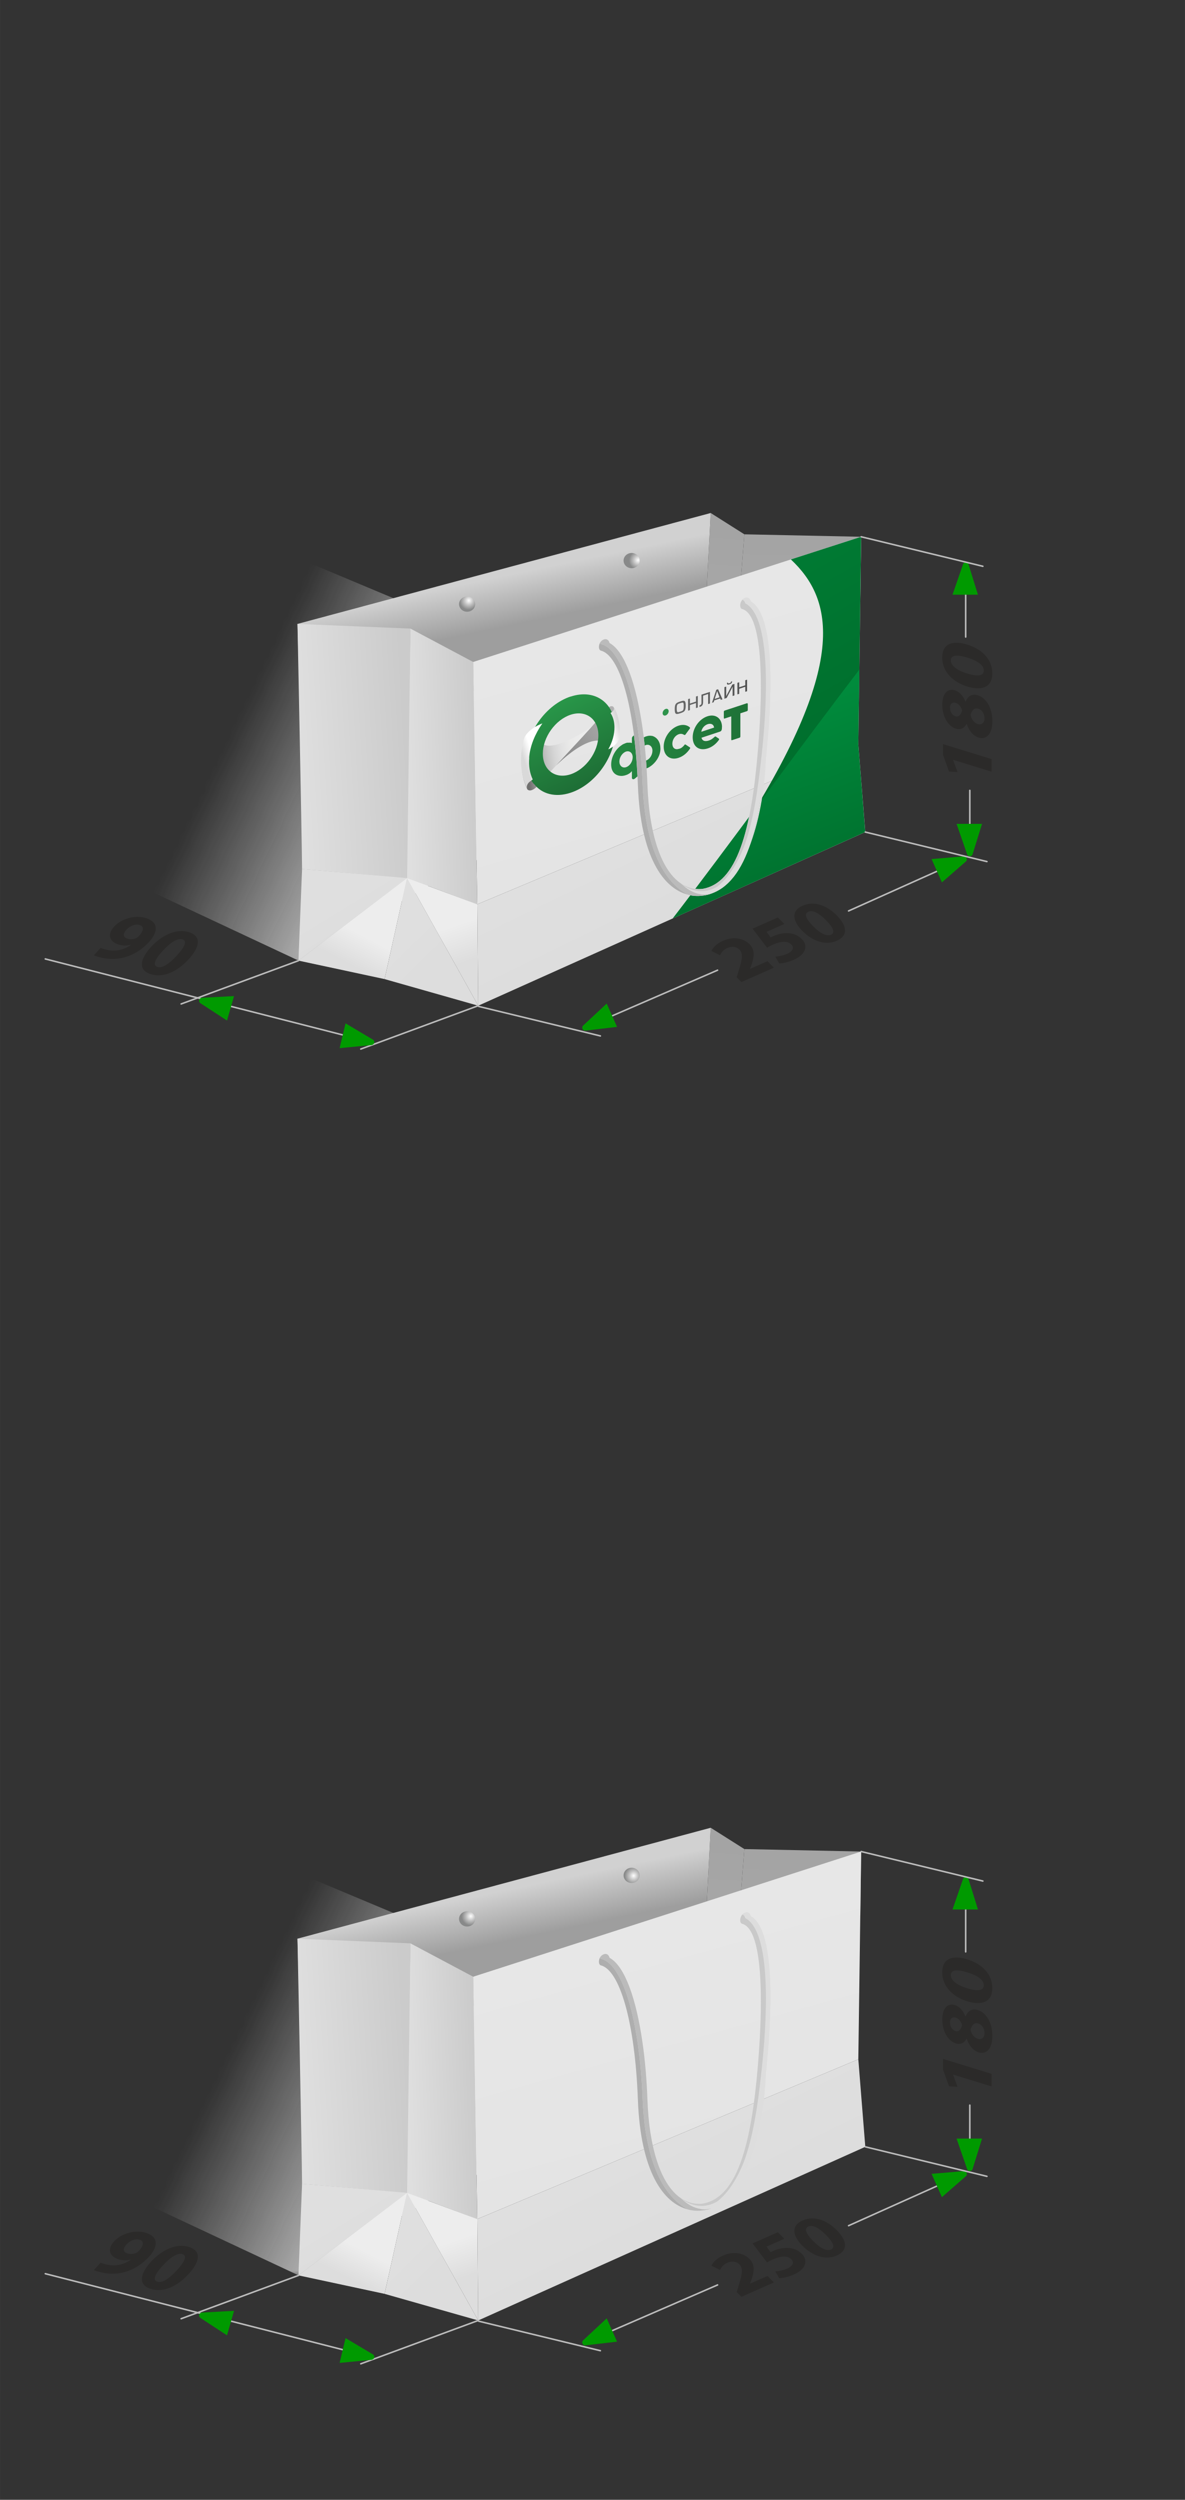 <?xml version="1.0" encoding="UTF-8"?>
<!DOCTYPE svg PUBLIC "-//W3C//DTD SVG 1.1//EN" "http://www.w3.org/Graphics/SVG/1.1/DTD/svg11.dtd">
<!-- Creator: CorelDRAW 2019 (64-Bit) -->
<svg xmlns="http://www.w3.org/2000/svg" xml:space="preserve" width="63.391mm" height="133.719mm" version="1.1" style="shape-rendering:geometricPrecision; text-rendering:geometricPrecision; image-rendering:optimizeQuality; fill-rule:evenodd; clip-rule:evenodd"
viewBox="0 0 183.44 386.96"
 xmlns:xlink="http://www.w3.org/1999/xlink">
 <rect x="0" y="0" width="183.44" height="386.96" fill="#333333" stroke="none"/>
 <defs>
  <style type="text/css">
   <![CDATA[
    .str0 {stroke:#BCBCBC;stroke-width:0.24;stroke-linecap:round;stroke-miterlimit:22.926}
    .fil0 {fill:none}
    .fil1 {fill:#ECECEC}
    .fil43 {fill:#009A00}
    .fil17 {fill:#2E934B}
    .fil42 {fill:#2B2A29;fill-rule:nonzero}
    .fil24 {fill:#AEAEAE;fill-rule:nonzero}
    .fil25 {fill:#BBBBBB;fill-rule:nonzero}
    .fil26 {fill:#C9C9C9;fill-rule:nonzero}
    .fil23 {fill:#DDDDDD;fill-rule:nonzero}
    .fil6 {fill:url(#id4)}
    .fil32 {fill:url(#id5)}
    .fil33 {fill:url(#id6)}
    .fil8 {fill:url(#id7)}
    .fil7 {fill:url(#id8)}
    .fil31 {fill:url(#id9)}
    .fil4 {fill:url(#id10)}
    .fil9 {fill:url(#id11)}
    .fil34 {fill:url(#id12)}
    .fil35 {fill:url(#id13)}
    .fil10 {fill:url(#id14)}
    .fil5 {fill:url(#id15)}
    .fil37 {fill:url(#id16)}
    .fil29 {fill:url(#id17)}
    .fil30 {fill:url(#id18)}
    .fil3 {fill:url(#id19)}
    .fil2 {fill:url(#id20)}
    .fil39 {fill:url(#id21)}
    .fil12 {fill:url(#id22)}
    .fil36 {fill:url(#id23)}
    .fil38 {fill:url(#id24)}
    .fil11 {fill:url(#id25)}
    .fil21 {fill:url(#id26)}
    .fil22 {fill:url(#id27)}
    .fil19 {fill:url(#id28)}
    .fil18 {fill:url(#id29)}
    .fil20 {fill:url(#id30)}
    .fil16 {fill:url(#id31)}
    .fil15 {fill:url(#id32)}
    .fil28 {fill:url(#id33)}
    .fil40 {fill:url(#id34)}
    .fil41 {fill:url(#id35)}
    .fil27 {fill:url(#id36)}
    .fil14 {fill:url(#id37);fill-rule:nonzero}
    .fil13 {fill:url(#id38);fill-rule:nonzero}
   ]]>
  </style>
    <mask id="id0">
  <linearGradient id="id1" gradientUnits="userSpaceOnUse" x1="68.66" y1="132.79" x2="34.37" y2="116.37">
   <stop offset="0" style="stop-opacity:1; stop-color:white"/>
   <stop offset="1" style="stop-opacity:0; stop-color:white"/>
  </linearGradient>
     <rect style="fill:url(#id1)" x="20.92" y="75.67" width="90.05" height="73.31"/>
    </mask>
    <mask id="id2">
  <linearGradient id="id3" gradientUnits="userSpaceOnUse" x1="68.66" y1="336.31" x2="34.37" y2="319.89">
   <stop offset="0" style="stop-opacity:1; stop-color:white"/>
   <stop offset="1" style="stop-opacity:0; stop-color:white"/>
  </linearGradient>
     <rect style="fill:url(#id3)" x="20.92" y="279.19" width="90.05" height="73.31"/>
    </mask>
  <linearGradient id="id4" gradientUnits="userSpaceOnUse" x1="46.42" y1="116.86" x2="62.93" y2="115.87">
   <stop offset="0" style="stop-opacity:1; stop-color:#DFDFDF"/>
   <stop offset="1" style="stop-opacity:1; stop-color:#CBCBCB"/>
  </linearGradient>
  <linearGradient id="id5" gradientUnits="userSpaceOnUse" xlink:href="#id4" x1="63.07" y1="322.48" x2="73.52" y2="322.11">
  </linearGradient>
  <linearGradient id="id6" gradientUnits="userSpaceOnUse" xlink:href="#id4" x1="46.42" y1="320.38" x2="62.93" y2="319.39">
  </linearGradient>
  <linearGradient id="id7" gradientUnits="userSpaceOnUse" x1="50.57" y1="147.41" x2="52.85" y2="143.05">
   <stop offset="0" style="stop-opacity:1; stop-color:#DDDDDD"/>
   <stop offset="1" style="stop-opacity:1; stop-color:#EDEDED"/>
  </linearGradient>
  <linearGradient id="id8" gradientUnits="userSpaceOnUse" x1="52.92" y1="144.93" x2="50.5" y2="140.98">
   <stop offset="0" style="stop-opacity:1; stop-color:#DDDDDD"/>
   <stop offset="1" style="stop-opacity:1; stop-color:#DFDFDF"/>
  </linearGradient>
  <linearGradient id="id9" gradientUnits="userSpaceOnUse" x1="84.6" y1="291.28" x2="86.18" y2="298.85">
   <stop offset="0" style="stop-opacity:1; stop-color:#D1D1D1"/>
   <stop offset="1" style="stop-opacity:1; stop-color:#9E9E9E"/>
  </linearGradient>
  <linearGradient id="id10" gradientUnits="userSpaceOnUse" xlink:href="#id9" x1="84.6" y1="87.76" x2="86.18" y2="95.33">
  </linearGradient>
  <linearGradient id="id11" gradientUnits="userSpaceOnUse" xlink:href="#id8" x1="66.18" y1="149.59" x2="62.4" y2="145.76">
  </linearGradient>
  <linearGradient id="id12" gradientUnits="userSpaceOnUse" xlink:href="#id8" x1="52.91" y1="348.45" x2="50.5" y2="344.5">
  </linearGradient>
  <linearGradient id="id13" gradientUnits="userSpaceOnUse" xlink:href="#id7" x1="50.57" y1="350.93" x2="52.85" y2="346.57">
  </linearGradient>
  <linearGradient id="id14" gradientUnits="userSpaceOnUse" xlink:href="#id7" x1="67.58" y1="150.47" x2="65.67" y2="144.89">
  </linearGradient>
  <linearGradient id="id15" gradientUnits="userSpaceOnUse" xlink:href="#id4" x1="63.07" y1="118.95" x2="73.52" y2="118.59">
  </linearGradient>
  <linearGradient id="id16" gradientUnits="userSpaceOnUse" xlink:href="#id7" x1="67.58" y1="353.99" x2="65.67" y2="348.41">
  </linearGradient>
  <linearGradient id="id17" gradientUnits="userSpaceOnUse" x1="112.28" y1="284.92" x2="110.14" y2="313.1">
   <stop offset="0" style="stop-opacity:1; stop-color:#A4A4A4"/>
   <stop offset="1" style="stop-opacity:1; stop-color:#ABABAB"/>
  </linearGradient>
  <linearGradient id="id18" gradientUnits="userSpaceOnUse" xlink:href="#id17" x1="120.83" y1="287.79" x2="120.38" y2="310.72">
  </linearGradient>
  <linearGradient id="id19" gradientUnits="userSpaceOnUse" xlink:href="#id17" x1="120.83" y1="84.27" x2="120.38" y2="107.2">
  </linearGradient>
  <linearGradient id="id20" gradientUnits="userSpaceOnUse" xlink:href="#id17" x1="112.28" y1="81.4" x2="110.14" y2="109.58">
  </linearGradient>
  <linearGradient id="id21" gradientUnits="userSpaceOnUse" x1="90.68" y1="287.76" x2="107.44" y2="347.99">
   <stop offset="0" style="stop-opacity:1; stop-color:#E8E8E8"/>
   <stop offset="1" style="stop-opacity:1; stop-color:#E3E3E3"/>
  </linearGradient>
  <linearGradient id="id22" gradientUnits="userSpaceOnUse" xlink:href="#id21" x1="90.68" y1="84.24" x2="107.44" y2="144.46">
  </linearGradient>
  <linearGradient id="id23" gradientUnits="userSpaceOnUse" xlink:href="#id8" x1="66.18" y1="353.11" x2="62.4" y2="349.28">
  </linearGradient>
  <linearGradient id="id24" gradientUnits="userSpaceOnUse" xlink:href="#id8" x1="96.62" y1="349.07" x2="90.53" y2="336.57">
  </linearGradient>
  <linearGradient id="id25" gradientUnits="userSpaceOnUse" xlink:href="#id8" x1="96.62" y1="145.55" x2="90.53" y2="133.05">
  </linearGradient>
  <linearGradient id="id26" gradientUnits="userSpaceOnUse" x1="95.81" y1="112.18" x2="94.34" y2="112.66">
   <stop offset="0" style="stop-opacity:1; stop-color:#D9D9D9"/>
   <stop offset="1" style="stop-opacity:1; stop-color:white"/>
  </linearGradient>
  <linearGradient id="id27" gradientUnits="userSpaceOnUse" xlink:href="#id26" x1="81.07" y1="117.54" x2="82.54" y2="117.06">
  </linearGradient>
  <linearGradient id="id28" gradientUnits="userSpaceOnUse" x1="108.5" y1="101.73" x2="86.6" y2="118.24">
   <stop offset="0" style="stop-opacity:1; stop-color:#ECECEC"/>
   <stop offset="1" style="stop-opacity:1; stop-color:#868686"/>
  </linearGradient>
  <linearGradient id="id29" gradientUnits="userSpaceOnUse" x1="91.1" y1="115.75" x2="80.61" y2="117.44">
   <stop offset="0" style="stop-opacity:1; stop-color:#ECECEC"/>
   <stop offset="0.071" style="stop-opacity:1; stop-color:#ECECEC"/>
   <stop offset="0.239" style="stop-opacity:1; stop-color:#EAEAE9"/>
   <stop offset="0.38" style="stop-opacity:1; stop-color:#E2E2E2"/>
   <stop offset="0.51" style="stop-opacity:1; stop-color:#D5D5D5"/>
   <stop offset="0.631" style="stop-opacity:1; stop-color:#C2C2C1"/>
   <stop offset="0.749" style="stop-opacity:1; stop-color:#A8A8A8"/>
   <stop offset="0.871" style="stop-opacity:1; stop-color:#898888"/>
   <stop offset="0.941" style="stop-opacity:1; stop-color:#6F6F6E"/>
   <stop offset="1" style="stop-opacity:1; stop-color:#6F6F6E"/>
  </linearGradient>
  <linearGradient id="id30" gradientUnits="userSpaceOnUse" x1="85.43" y1="109.56" x2="91.78" y2="122.07">
   <stop offset="0" style="stop-opacity:1; stop-color:#289548"/>
   <stop offset="1" style="stop-opacity:1; stop-color:#1D6B34"/>
  </linearGradient>
  <linearGradient id="id31" gradientUnits="userSpaceOnUse" x1="116.23" y1="105.44" x2="104.71" y2="109.24">
   <stop offset="0" style="stop-opacity:1; stop-color:#4E4E4E"/>
   <stop offset="1" style="stop-opacity:1; stop-color:#676868"/>
  </linearGradient>
  <linearGradient id="id32" gradientUnits="userSpaceOnUse" x1="92.02" y1="115.76" x2="122.11" y2="113.49">
   <stop offset="0" style="stop-opacity:1; stop-color:#268B43"/>
   <stop offset="1" style="stop-opacity:1; stop-color:#1D6B34"/>
  </linearGradient>
  <radialGradient id="id33" gradientUnits="userSpaceOnUse" gradientTransform="matrix(1.34 1.022 -1.05 1.379 58 -133)" cx="98.23" cy="86.52" r="0.83" fx="98.23" fy="86.52">
   <stop offset="0" style="stop-opacity:1; stop-color:#FEFEFE"/>
   <stop offset="0.478" style="stop-opacity:1; stop-color:#C3C3C3"/>
   <stop offset="1" style="stop-opacity:1; stop-color:#888989"/>
  </radialGradient>
  <radialGradient id="id34" gradientUnits="userSpaceOnUse" gradientTransform="matrix(1.34 1.022 -1.05 1.379 287 -187)" xlink:href="#id33" cx="72.76" cy="296.78" r="0.83" fx="72.76" fy="296.78">
  </radialGradient>
  <radialGradient id="id35" gradientUnits="userSpaceOnUse" gradientTransform="matrix(1.34 1.022 -1.05 1.379 271 -210)" xlink:href="#id33" cx="98.23" cy="290.04" r="0.83" fx="98.23" fy="290.04">
  </radialGradient>
  <radialGradient id="id36" gradientUnits="userSpaceOnUse" gradientTransform="matrix(1.34 1.022 -1.05 1.379 73 -110)" xlink:href="#id33" cx="72.76" cy="93.26" r="0.83" fx="72.76" fy="93.26">
  </radialGradient>
  <linearGradient id="id37" gradientUnits="userSpaceOnUse" x1="112.46" y1="105.99" x2="126.31" y2="141.63">
   <stop offset="0" style="stop-opacity:1; stop-color:#009240"/>
   <stop offset="0" style="stop-opacity:1; stop-color:#009240"/>
   <stop offset="1" style="stop-opacity:1; stop-color:#006B2B"/>
  </linearGradient>
  <linearGradient id="id38" gradientUnits="userSpaceOnUse" xlink:href="#id37" x1="86.09" y1="39.66" x2="132.6" y2="122.25">
  </linearGradient>
 </defs>
 <g id="Слой_x0020_1">
  <rect class="fil0" x="0" y="0" width="183.44" height="183.44"/>
  <g id="_2238883203104">
   <polygon class="fil1" style="mask:url(#id0)" points="21.21,136.98 21.21,75.96 110.68,113.47 66.36,137.09 46.22,148.7 "/>
   <polygon class="fil2" points="115.23,82.71 110.02,79.41 109.16,95.69 114.13,96.76 "/>
   <polygon class="fil3" points="133.31,83.09 115.23,82.71 114.13,96.76 133.18,92.99 "/>
   <polygon class="fil4" points="46.05,96.58 110.02,79.41 109.16,95.69 69.45,108.16 46.26,103.61 "/>
   <polygon class="fil5" points="64.07,136.31 62.84,135.88 63.53,97.3 73.25,102.47 73.89,140.01 "/>
   <path class="fil6" d="M46.76 134.52c-0.05,-5.48 -0.71,-37.94 -0.71,-37.94l17.49 0.72 -0.52 38.62 -0 0.02 -16.25 -1.41z"/>
   <polygon class="fil7" points="63.01,135.93 46.76,134.52 46.2,148.7 "/>
   <polygon class="fil8" points="59.53,151.56 63.01,135.93 46.2,148.7 "/>
   <polygon class="fil9" points="63.01,135.92 59.53,151.56 74.03,155.68 "/>
   <polygon class="fil10" points="63.01,135.93 74.03,155.68 73.89,139.98 "/>
   <polygon class="fil11" points="74.03,155.68 73.89,139.98 132.87,115.25 133.95,128.8 "/>
   <polygon class="fil12" points="73.25,102.47 73.89,139.98 132.87,115.25 133.31,83.09 "/>
   <path class="fil13" d="M122.43 86.6c6.52,6.13 9.21,16.17 -8.37,43.16 7.18,-9.23 12.97,-14.03 18.91,-21.97l0.34 -24.7 -10.88 3.51z"/>
   <path class="fil14" d="M133.03 103.65c-9.72,12.71 -20.43,27.52 -28.9,38.53l29.81 -13.38 -1.07 -13.55 0.16 -11.59z"/>
   <g>
    <path class="fil15" d="M105.93 115.33c0.07,-0.1 0.14,-0.12 0.21,-0.07l0.66 0.44c0.05,0.03 0.07,0.1 0,0.2 -0.42,0.64 -1.03,1.17 -1.76,1.41 -1.29,0.43 -2.3,-0.32 -2.3,-1.73 0,-1.41 1.01,-2.83 2.3,-3.25 0.71,-0.23 1.32,-0.11 1.74,0.26 0.05,0.06 0.05,0.14 0,0.2l-0.66 0.9c-0.07,0.1 -0.12,0.09 -0.21,0.07 -0.26,-0.17 -0.52,-0.21 -0.82,-0.11 -0.59,0.19 -1.01,0.84 -1.01,1.47 0,0.65 0.42,0.99 1.01,0.8 0.31,-0.05 0.59,-0.27 0.85,-0.58zm5.83 -2.78c0,0.4 -0.05,0.62 -0.33,0.71l-2.84 0.94c0.12,0.49 0.54,0.63 1.15,0.43 0.28,-0.09 0.54,-0.25 0.87,-0.56 0.07,-0.07 0.14,-0.1 0.21,-0.04l0.47 0.32c0.05,0.06 0.05,0.11 -0.02,0.21 -0.42,0.59 -1.01,1.06 -1.67,1.28 -1.41,0.47 -2.37,-0.3 -2.37,-1.71 0,-1.38 0.96,-2.81 2.28,-3.25 1.29,-0.43 2.26,0.36 2.26,1.67zm-1.22 0.08c-0.07,-0.56 -0.54,-0.68 -0.99,-0.53 -0.45,0.15 -0.89,0.57 -0.99,1.18l1.97 -0.65zm5.08 -3.77l-3.43 1.13c-0.09,0.03 -0.14,0.1 -0.14,0.2l0 0.93c0,0.1 0.05,0.14 0.14,0.1l1.01 -0.33 0 3.58c0,0.1 0.05,0.14 0.14,0.1l1.13 -0.37c0.09,-0.03 0.14,-0.1 0.14,-0.2l0 -3.58 1.01 -0.33c0.09,-0.03 0.14,-0.1 0.14,-0.2l0 -0.93c-0.02,-0.07 -0.07,-0.13 -0.14,-0.1zm-13.38 6.98c0,1.03 -0.52,1.93 -1.29,2.59 -0.02,0.01 -0.05,0.04 -0.07,0.05 -0.02,0.01 -0.02,0.03 -0.05,0.04 -0.24,0.18 -0.45,0.32 -0.71,0.41 -0.02,0.01 -0.07,0.02 -0.09,0.03 -0.05,0.02 -0.07,0.02 -0.12,0.04 -0.09,0.03 -0.21,0.04 -0.28,0.04 -0.12,0.01 -0.23,0 -0.33,0.01 -0.09,-0.02 -0.21,-0.03 -0.28,-0.08l0 0.73c0,0.13 -0.07,0.25 -0.16,0.33l-0.59 0.5c-0.21,0.17 -0.45,0.1 -0.45,-0.13l0 -1.03c-0.09,0.11 -0.19,0.19 -0.28,0.27 -0.09,0.08 -0.19,0.14 -0.33,0.21 -0.07,0.05 -0.12,0.06 -0.19,0.09 -0.07,0.02 -0.14,0.05 -0.21,0.07 -0.14,0.05 -0.28,0.07 -0.42,0.09 -0.02,0.01 -0.05,-0.01 -0.09,0.01 -0.02,0.01 -0.05,-0.01 -0.07,-0 0,0 0,0 0,0 -0.94,0.01 -1.62,-0.6 -1.62,-1.76 0,-1.18 0.68,-2.39 1.62,-3 0,0 0,0 0,0 0.02,-0.01 0.05,-0.04 0.07,-0.05 0.02,-0.01 0.05,-0.04 0.09,-0.06 0.07,-0.05 0.12,-0.06 0.19,-0.09 0.07,-0.02 0.14,-0.07 0.23,-0.1 0.05,-0.02 0.07,-0.02 0.12,-0.04 0.02,-0.01 0.07,-0.02 0.09,-0.03 0.07,-0.02 0.14,-0.02 0.19,-0.01 0.12,-0.01 0.23,-0 0.33,-0.01 0.12,0.01 0.21,0.03 0.28,0.06l0 -0.73c0,-0.13 0.07,-0.25 0.16,-0.33l0.59 -0.5c0.21,-0.17 0.45,-0.1 0.45,0.13l0 1.03c0.09,-0.08 0.19,-0.16 0.28,-0.24 0.09,-0.06 0.19,-0.14 0.33,-0.21 0.09,-0.06 0.19,-0.11 0.28,-0.14 0,0 0,0 0.02,-0.01 0.02,-0.01 0.07,-0.02 0.09,-0.03 0.28,-0.09 0.54,-0.13 0.8,-0.09 0.02,-0.01 0.02,0.02 0.05,0.01 0.02,-0.01 0.05,0.01 0.07,0 0.75,0.2 1.29,0.91 1.29,1.94zm-4.3 1.37c0,-0.65 -0.47,-1.05 -1.03,-0.87 -0.56,0.19 -1.03,0.87 -1.03,1.55 0,0.65 0.47,1.05 1.03,0.87 0.59,-0.19 1.03,-0.87 1.03,-1.55zm3.06 -1.01c0,-0.65 -0.47,-1.05 -1.03,-0.87 -0.56,0.19 -1.03,0.87 -1.03,1.55 0,0.65 0.47,1.05 1.03,0.87 0.59,-0.19 1.03,-0.87 1.03,-1.55z"/>
    <path class="fil16" d="M105.3 110.41c-0.63,0.21 -0.85,0.2 -0.85,-0.63 0,-0.86 0.21,-0.98 0.85,-1.19 0.63,-0.21 0.85,-0.2 0.85,0.63 0,0.86 -0.21,0.98 -0.85,1.19zm0 -1.56c-0.42,0.14 -0.54,0.15 -0.54,0.83 0,0.68 0.12,0.62 0.54,0.48 0.42,-0.14 0.54,-0.15 0.54,-0.83 0.02,-0.69 -0.09,-0.62 -0.54,-0.48zm1.5 0.06l0.94 -0.31 0 -0.78 0.28 -0.09 0 1.79 -0.28 0.09 0 -0.78 -0.94 0.31 0 0.78 -0.28 0.09 0 -1.79 0.28 -0.09 0 0.78zm3.1 -1.8l0 1.79 -0.28 0.09 0 -1.56 -0.78 0.26 0 1.01c0,0.3 -0.09,0.58 -0.42,0.69l-0.14 0.05 0 -0.25 0.05 -0.02c0.19,-0.06 0.26,-0.14 0.26,-0.41l0 -1.23 1.32 -0.43 0 0.03zm2.54 0.6l0.92 -1.74 0.33 -0.11 0 1.79 -0.28 0.09 0 -1.44 -0.92 1.74 -0.35 0.12 0 -1.79 0.28 -0.09 0 1.44 0.02 -0.01zm0.89 -2.26c0,0.28 -0.12,0.39 -0.4,0.48 -0.31,0.1 -0.4,0.06 -0.4,-0.22l0.16 -0.05c0,0.15 0.07,0.15 0.23,0.1 0.16,-0.05 0.24,-0.1 0.24,-0.25l0.16 -0.05zm1.1 0.94l0.94 -0.31 0 -0.78 0.28 -0.09 0 1.79 -0.28 0.09 0 -0.78 -0.94 0.31 0 0.78 -0.28 0.09 0 -1.79 0.28 -0.09 0 0.78zm-3.55 0.39l0.28 -0.09 0.68 1.56 -0.26 0.09 -0.09 -0.22 -0.92 0.3 -0.09 0.28 -0.26 0.09 0.66 -2zm0.14 0.18l-0.38 1.23 0.75 -0.25 -0.38 -0.98z"/>
    <circle class="fil17" transform="matrix(0.081 -0.027 -0 0.087 103.042 110.244)" r="5.79"/>
    <g>
     <path class="fil18" d="M91.76 112.31c-1.32,1.19 -10.11,6.51 -7.88,-0.22 -0.78,0.28 -2.33,1.04 -2.68,2.37 -0.8,3.13 -0.47,5.9 0.38,7.61 0,-0.03 0,-0.03 -0.02,-0.04 0,0.03 0.02,0.04 0.02,0.04 0,0.03 0.02,0.04 0.02,0.07 0,0 0,0 0,0 0.14,0.21 0.4,0.27 0.71,0.17 0.26,-0.09 0.49,-0.24 0.66,-0.42 1.46,-1.64 6.65,-7.16 8.79,-9.57z"/>
     <path class="fil19" d="M94.98 109.46c0,0 0,0 0,0 0,0 0,0 0,0 0,0 0,0 0,0 0,-0.03 -0.02,-0.02 -0.02,-0.04 0,0 0,0 0,0 -0.12,-0.11 -0.31,-0.15 -0.52,-0.06 -0.16,0.08 -0.28,0.17 -0.45,0.32l0 0 0 0c-2.54,3.15 -4.89,5.49 -7.92,8.83 5.74,-5.52 8.06,-3.92 8.16,-2.59 0.49,-0.21 1.36,-0.9 1.48,-1.77 0.31,-2.01 -0.05,-3.64 -0.73,-4.69z"/>
    </g>
    <g>
     <path class="fil20" d="M88.33 107.82c-3.81,1.26 -6.91,5.58 -6.94,9.67 0,0.03 0,0.03 0,0.05 0,1.13 0.23,2.11 0.66,2.93 0.05,0.06 0.07,0.15 0.12,0.21 0.09,0.17 0.21,0.33 0.33,0.5 0.02,0.04 0.07,0.1 0.12,0.14 0.02,0.02 0.02,0.04 0.05,0.04 1.2,1.54 3.29,2.14 5.67,1.35 3.83,-1.26 6.93,-5.61 6.93,-9.72 0,-4.13 -3.1,-6.43 -6.93,-5.16zm0 12.04c-2.37,0.78 -4.3,-0.65 -4.3,-3.19 0,-2.54 1.93,-5.24 4.3,-6.03 2.37,-0.78 4.3,0.65 4.3,3.19 0,2.54 -1.93,5.24 -4.3,6.03z"/>
    </g>
    <g>
     <path class="fil21" d="M94.98 109.46c0,0 0,0 0,0 0.02,0.04 0.05,0.11 0.07,0.15 0.02,0.22 -0.12,0.47 -0.33,0.61l0 0 -0.21 0.15c0.38,0.58 0.59,1.29 0.61,2.14 0.02,1.15 -0.33,2.37 -0.96,3.49 0.49,-0.21 1.58,-0.9 1.69,-1.77 0.31,-1.99 -0.19,-3.71 -0.87,-4.77z"/>
    </g>
    <g>
     <path class="fil22" d="M81.91 117.29c0.14,-1.81 0.89,-3.64 2.05,-5.31 -0.78,0.28 -2.54,1.19 -2.89,2.52 -0.8,3.13 -0.33,5.85 0.52,7.56 0,-0.03 -0.02,-0.04 -0.02,-0.07 0,0 0,-0.03 0,-0.03 0,0 0,0 0,0l0 0c-0.02,-0.04 -0.02,-0.09 -0.02,-0.14 0,-0.33 0.24,-0.68 0.54,-0.88l0 0 0.38 -0.28c-0.45,-0.96 -0.66,-2.07 -0.54,-3.37z"/>
    </g>
   </g>
   <g>
    <path class="fil23" d="M118.57 117.4c-0.21,5.28 -1.15,10.05 -2.57,13.69 1.36,-3.86 2.05,-8.77 2.57,-13.69z"/>
    <path class="fil23" d="M116.23 93.1c-0.25,-0.88 -0.96,-0.61 -1.28,-0.29 -0.45,0.45 -0.49,1.3 -0.1,1.46 2.92,0.68 3.49,9.72 2.48,21.9 -1.03,12.36 -3.23,20.61 -8.68,21.44 -4.96,0.39 -8.08,-5.97 -8.43,-16.14 -0.34,-10.03 -2.38,-20.03 -5.87,-21.93 -0.25,-0.88 -0.96,-0.61 -1.28,-0.29 -0.45,0.45 -0.49,1.3 -0.1,1.46 2.92,0.68 5.32,8.68 5.77,20.83 0.51,13.84 5.86,18.16 10.8,16.97 6.57,-1.74 8.14,-12.15 9.14,-22.28 1.01,-10.13 1.02,-21.22 -2.46,-23.12z"/>
    <path class="fil24" d="M106.53 138.5c-3.89,-0.97 -7.37,-5.94 -7.78,-16.97 -0.45,-12.16 -2.85,-20.16 -5.77,-20.83 -0.3,-0.13 -0.34,-0.69 -0.13,-1.14 0.04,0.06 0.1,0.11 0.16,0.13 3.27,0.71 5.97,9.05 6.47,21.72 0.4,9.99 3.4,15.23 7.05,17.09z"/>
    <path class="fil25" d="M109.01 138.46c-0.15,0 -0.31,-0.01 -0.46,-0.03l-0.01 0c-1.09,-0.13 -2.14,-0.71 -3.11,-1.66 0,0 -0.01,0 -0.02,-0.01 -2.25,-1.51 -3.85,-4.92 -4.65,-9.69 -0.29,-1.71 -0.46,-3.58 -0.54,-5.61 -0.11,-3.03 -0.36,-6.05 -0.77,-8.85 0,0 0,0 0,-0.01 -0.93,-6.47 -2.66,-11.74 -5.09,-13.06 -0.26,-0.88 -0.97,-0.61 -1.29,-0.29 -0.09,0.09 -0.17,0.2 -0.23,0.32 0.04,0.06 0.1,0.11 0.16,0.13 3.27,0.71 5.97,9.05 6.47,21.72 0.4,9.99 3.4,15.23 7.05,17.09 0.78,0.2 1.59,0.24 2.38,0.12 0.21,-0.03 0.42,-0.06 0.63,-0.12 0.24,-0.06 0.46,-0.13 0.68,-0.23 -0.4,0.13 -0.81,0.19 -1.21,0.19z"/>
    <path class="fil23" d="M118.69 116.22c-0.04,0.39 -0.08,0.77 -0.12,1.16 0,0 0,0.01 0,0.02 -0.52,4.93 -1.2,9.83 -2.57,13.69 -1.07,2.79 -2.43,4.93 -3.95,6.16 -0.09,0.08 -0.17,0.14 -0.27,0.2 -0.48,0.33 -1.01,0.61 -1.57,0.82 -0.4,0.13 -0.81,0.19 -1.21,0.19 -0.19,0 -0.39,-0.01 -0.57,-0.05 0.23,-0.02 0.44,-0.07 0.66,-0.14 0.59,-0.2 1.14,-0.48 1.64,-0.81 0.11,-0.06 0.19,-0.13 0.28,-0.2 1.6,-1.22 3.02,-3.35 4.13,-6.12 1.43,-3.84 2.15,-8.71 2.68,-13.61 0,-0.01 0,-0.02 0,-0.02 0.05,-0.38 0.09,-0.76 0.13,-1.15 1.05,-10.05 1.06,-21.07 -2.59,-22.96 -0.1,-0.33 -0.27,-0.5 -0.45,-0.57 0,-0.01 0.01,-0.02 0.02,-0.03 0.31,-0.32 1.03,-0.59 1.28,0.29 3.49,1.9 3.48,13 2.47,23.12z"/>
    <path class="fil26" d="M115.38 93.41c-0.1,-0.33 -0.27,-0.5 -0.45,-0.57 -0.43,0.45 -0.45,1.27 -0.08,1.42 1.95,0.46 2.86,4.68 2.93,11.09 0.04,3.14 -0.12,6.8 -0.45,10.82 -1.03,12.36 -3.23,20.61 -8.67,21.44 -0.35,0.03 -0.71,0.02 -1.04,-0.02 -0.78,-0.09 -1.51,-0.38 -2.19,-0.82 0.32,0.32 2.76,2.15 5.59,0.49 1.6,-1.22 3.02,-3.35 4.13,-6.12 1.43,-3.84 2.15,-8.71 2.68,-13.61 0,-0.01 0,-0.02 0,-0.02 0.05,-0.38 0.09,-0.76 0.13,-1.15 1.05,-10.05 1.06,-21.07 -2.59,-22.96z"/>
   </g>
   <g>
    <ellipse class="fil27" cx="72.31" cy="93.52" rx="1.25" ry="1.18"/>
    <ellipse class="fil28" cx="97.78" cy="86.78" rx="1.25" ry="1.18"/>
   </g>
  </g>
  <rect class="fil0" x="0" y="203.52" width="183.44" height="183.44"/>
  <g id="_2238883216960">
   <polygon class="fil1" style="mask:url(#id2)" points="21.21,340.5 21.21,279.48 110.68,316.99 66.36,340.61 46.22,352.22 "/>
   <polygon class="fil29" points="115.23,286.23 110.02,282.93 109.16,299.21 114.13,300.28 "/>
   <polygon class="fil30" points="133.31,286.61 115.23,286.23 114.13,300.28 133.18,296.51 "/>
   <polygon class="fil31" points="46.05,300.1 110.02,282.93 109.16,299.21 69.45,311.68 46.26,307.13 "/>
   <polygon class="fil32" points="64.07,339.83 62.84,339.4 63.53,300.82 73.25,305.99 73.89,343.53 "/>
   <path class="fil33" d="M46.76 338.04c-0.05,-5.48 -0.71,-37.94 -0.71,-37.94l17.49 0.72 -0.52 38.62 -0 0.02 -16.25 -1.41z"/>
   <polygon class="fil34" points="63.01,339.45 46.76,338.04 46.2,352.22 "/>
   <polygon class="fil35" points="59.53,355.08 63.01,339.45 46.2,352.22 "/>
   <polygon class="fil36" points="63.01,339.44 59.53,355.08 74.03,359.2 "/>
   <polygon class="fil37" points="63.01,339.45 74.03,359.2 73.89,343.5 "/>
   <polygon class="fil38" points="74.03,359.2 73.89,343.5 132.87,318.77 133.95,332.32 "/>
   <polygon class="fil39" points="73.25,305.99 73.89,343.5 132.87,318.77 133.31,286.61 "/>
   <g>
    <path class="fil23" d="M118.57 320.92c-0.21,5.28 -1.15,10.05 -2.57,13.69 1.36,-3.86 2.05,-8.77 2.57,-13.69z"/>
    <path class="fil23" d="M116.23 296.62c-0.25,-0.88 -0.96,-0.61 -1.28,-0.29 -0.45,0.45 -0.49,1.3 -0.1,1.46 2.92,0.68 3.49,9.72 2.48,21.9 -1.03,12.36 -3.23,20.61 -8.68,21.44 -4.96,0.39 -8.08,-5.97 -8.43,-16.14 -0.34,-10.03 -2.38,-20.03 -5.87,-21.93 -0.25,-0.88 -0.96,-0.61 -1.28,-0.29 -0.45,0.45 -0.49,1.3 -0.1,1.46 2.92,0.68 5.32,8.68 5.77,20.83 0.51,13.84 5.86,18.16 10.8,16.97 6.57,-1.74 8.14,-12.15 9.14,-22.28 1.01,-10.13 1.02,-21.22 -2.46,-23.12z"/>
    <path class="fil24" d="M106.53 342.02c-3.89,-0.97 -7.37,-5.94 -7.78,-16.97 -0.45,-12.16 -2.85,-20.16 -5.77,-20.83 -0.3,-0.13 -0.34,-0.69 -0.13,-1.14 0.04,0.06 0.1,0.11 0.16,0.13 3.27,0.71 5.97,9.05 6.47,21.72 0.4,9.99 3.4,15.23 7.05,17.09z"/>
    <path class="fil25" d="M109.01 341.98c-0.15,0 -0.31,-0.01 -0.46,-0.03l-0.01 0c-1.09,-0.13 -2.14,-0.71 -3.11,-1.66 0,0 -0.01,0 -0.02,-0.01 -2.25,-1.51 -3.85,-4.92 -4.65,-9.69 -0.29,-1.71 -0.46,-3.58 -0.54,-5.61 -0.11,-3.03 -0.36,-6.05 -0.77,-8.85 0,0 0,0 0,-0.01 -0.93,-6.47 -2.66,-11.74 -5.09,-13.06 -0.26,-0.88 -0.97,-0.61 -1.29,-0.29 -0.09,0.09 -0.17,0.2 -0.23,0.32 0.04,0.06 0.1,0.11 0.16,0.13 3.27,0.71 5.97,9.05 6.47,21.72 0.4,9.99 3.4,15.23 7.05,17.09 0.78,0.2 1.59,0.24 2.38,0.12 0.21,-0.03 0.42,-0.06 0.63,-0.12 0.24,-0.06 0.46,-0.13 0.68,-0.23 -0.4,0.13 -0.81,0.19 -1.21,0.19z"/>
    <path class="fil23" d="M118.69 319.74c-0.04,0.39 -0.08,0.77 -0.12,1.16 0,0 0,0.01 0,0.02 -0.52,4.93 -1.2,9.83 -2.57,13.69 -1.07,2.79 -2.43,4.93 -3.95,6.16 -0.09,0.08 -0.17,0.14 -0.27,0.2 -0.48,0.33 -1.01,0.61 -1.57,0.82 -0.4,0.13 -0.81,0.19 -1.21,0.19 -0.19,0 -0.39,-0.01 -0.57,-0.05 0.23,-0.02 0.44,-0.07 0.66,-0.14 0.59,-0.2 1.14,-0.48 1.64,-0.81 0.11,-0.06 0.19,-0.13 0.28,-0.2 1.6,-1.22 3.02,-3.35 4.13,-6.12 1.43,-3.84 2.15,-8.71 2.68,-13.61 0,-0.01 0,-0.02 0,-0.02 0.05,-0.38 0.09,-0.76 0.13,-1.15 1.05,-10.05 1.06,-21.07 -2.59,-22.96 -0.1,-0.33 -0.27,-0.5 -0.45,-0.57 0,-0.01 0.01,-0.02 0.02,-0.03 0.31,-0.32 1.03,-0.59 1.28,0.29 3.49,1.9 3.48,13 2.47,23.12z"/>
    <path class="fil26" d="M115.38 296.93c-0.1,-0.33 -0.27,-0.5 -0.45,-0.57 -0.43,0.45 -0.45,1.27 -0.08,1.42 1.95,0.46 2.86,4.68 2.93,11.09 0.04,3.14 -0.12,6.8 -0.45,10.82 -1.03,12.36 -3.23,20.61 -8.67,21.44 -0.35,0.03 -0.71,0.02 -1.04,-0.02 -0.78,-0.09 -1.51,-0.38 -2.19,-0.82 0.32,0.32 2.76,2.15 5.59,0.49 1.6,-1.22 3.02,-3.35 4.13,-6.12 1.43,-3.84 2.15,-8.71 2.68,-13.61 0,-0.01 0,-0.02 0,-0.02 0.05,-0.38 0.09,-0.76 0.13,-1.15 1.05,-10.05 1.06,-21.07 -2.59,-22.96z"/>
   </g>
   <g>
    <ellipse class="fil40" cx="72.31" cy="297.04" rx="1.25" ry="1.18"/>
    <ellipse class="fil41" cx="97.78" cy="290.3" rx="1.25" ry="1.18"/>
   </g>
  </g>
  <g id="_2238883230592">
   <polygon class="fil42" points="153.49,322.97 153.49,321.02 145.99,318.71 145.99,320.39 146.91,322.95 148.23,323.03 147.55,321.17 147.55,321.14 "/>
   <path id="1" class="fil42" d="M149.65 315.59c0.36,1.05 0.98,1.84 1.88,2.12 1.01,0.31 2.09,-0.37 2.09,-2.55 0,-2 -0.91,-3.6 -2.27,-4.02 -0.97,-0.3 -1.59,0.25 -1.87,1l-0.03 -0.01c-0.37,-0.96 -1,-1.56 -1.65,-1.76 -0.91,-0.28 -1.93,0.24 -1.93,2.26 0,1.73 0.84,3.3 2.11,3.69 0.66,0.2 1.27,-0.02 1.64,-0.74l0.03 0.01zm2.76 -0.89c0,0.76 -0.51,1.08 -1.05,0.9 -0.54,-0.17 -0.96,-0.68 -1.12,-1.39 0.18,-0.74 0.58,-1.18 1.23,-0.97 0.53,0.16 0.93,0.75 0.93,1.47zm-5.35 -1.61c0,-0.74 0.46,-0.91 0.92,-0.76 0.47,0.15 0.84,0.67 0.96,1.17 -0.18,0.63 -0.51,1.06 -1.01,0.91 -0.47,-0.15 -0.86,-0.62 -0.86,-1.31z"/>
   <path id="2" class="fil42" d="M145.86 305.31c0,2.23 1.72,3.82 3.89,4.49 2.12,0.64 3.86,0.2 3.86,-2.03 0,-2.2 -1.59,-3.77 -3.91,-4.48 -2.05,-0.63 -3.84,-0.28 -3.84,2.03zm1.33 0.44c0,-0.81 0.88,-0.95 2.54,-0.44 1.71,0.53 2.56,1.21 2.56,2 0,0.78 -0.82,1.01 -2.54,0.47 -1.74,-0.52 -2.56,-1.28 -2.56,-2.02z"/>
   <g>
    <line class="fil0 str0" x1="150.13" y1="335.02" x2="150.13" y2= "325.87" />
    <path class="fil43" d="M149.73 335.82l-1.65 -4.77 3.94 0 -1.48 4.77c-0.08,0.15 -0.24,0.25 -0.41,0.25 -0.17,0 -0.33,-0.1 -0.41,-0.25l0 0z"/>
   </g>
   <g>
    <line class="fil0 str0" x1="149.49" y1="291.6" x2="149.49" y2= "302.14" />
    <path class="fil43" d="M149.1 290.81l-1.65 4.77 3.94 0 -1.48 -4.77c-0.08,-0.15 -0.24,-0.25 -0.41,-0.25 -0.17,0 -0.33,0.1 -0.41,0.25l0 -0z"/>
   </g>
   <g>
    <line class="fil0 str0" x1="91.12" y1="362.36" x2="111.08" y2= "353.7" />
    <path class="fil43" d="M90.23 362.31l3.69 -3.44 1.6 3.61 -4.96 0.58c-0.17,-0.01 -0.32,-0.12 -0.39,-0.27 -0.07,-0.16 -0.05,-0.34 0.06,-0.47l-0 0z"/>
   </g>
   <path class="fil42" d="M119.8 353.32l-0.99 -1.01 -2.68 1.18 -0.02 -0.02 0.26 -0.69c0.36,-1.13 0.53,-2.21 -0.33,-3.09 -0.94,-0.95 -2.51,-1.25 -4.11,-0.54 -0.96,0.42 -1.55,1.03 -1.8,1.57l1.34 0.67c0.16,-0.37 0.48,-0.84 1.09,-1.11 0.82,-0.36 1.5,-0.18 1.92,0.25 0.58,0.62 0.41,1.54 -0.13,3.25l-0.31 1.02 0.73 0.74 5.04 -2.23z"/>
   <path id="1" class="fil42" d="M120.41 345.54l-3.91 1.73 2.24 2.95c0.26,-0.16 0.52,-0.3 0.91,-0.47 1.42,-0.63 2.33,-0.55 2.86,-0.01 0.55,0.55 0.05,1.12 -0.63,1.42 -0.64,0.28 -1.43,0.42 -1.86,0.45l0.61 1.05c0.54,-0.02 1.41,-0.19 2.27,-0.58 1.91,-0.84 2.2,-2.21 1.24,-3.18 -0.6,-0.61 -1.36,-0.9 -2.16,-0.93 -0.76,-0.04 -1.56,0.15 -2.24,0.45 -0.17,0.08 -0.31,0.13 -0.44,0.22l-0.64 -0.87 2.75 -1.22 -0.99 -1.01z"/>
   <path id="2" class="fil42" d="M124.24 343.72c-1.84,0.81 -1.53,2.4 -0.03,3.91 1.47,1.48 3.48,2.33 5.32,1.52 1.81,-0.8 1.6,-2.3 0.01,-3.92 -1.41,-1.43 -3.39,-2.35 -5.29,-1.51zm0.89 0.93c0.67,-0.29 1.61,0.17 2.75,1.33 1.18,1.19 1.41,1.94 0.77,2.23 -0.64,0.28 -1.6,-0.11 -2.78,-1.32 -1.21,-1.21 -1.36,-1.96 -0.75,-2.23z"/>
   <g>
    <line class="fil0 str0" x1="148.67" y1="336.76" x2="131.36" y2= "344.53" />
    <path class="fil43" d="M149.24 336.08l-5.03 0.42 1.6 3.61 3.76 -3.28c0.11,-0.13 0.13,-0.32 0.06,-0.47 -0.07,-0.16 -0.22,-0.26 -0.39,-0.27l0 -0z"/>
   </g>
   <line class="fil0 str0" x1="92.94" y1="363.88" x2="74.1" y2= "359.31" />
   <line class="fil0 str0" x1="152.78" y1="336.89" x2="133.95" y2= "332.32" />
   <line class="fil0 str0" x1="152.15" y1="291.18" x2="133.31" y2= "286.61" />
   <line class="fil0 str0" x1="55.85" y1="365.91" x2="74.03" y2= "359.2" />
   <line class="fil0 str0" x1="28.04" y1="358.93" x2="46.22" y2= "352.22" />
   <g>
    <line class="fil0 str0" x1="56.91" y1="364.71" x2="7.01" y2= "351.96" />
    <path class="fil43" d="M57.59 365.28l-5.02 0.49 0.92 -3.84 4.29 2.55c0.13,0.11 0.19,0.29 0.15,0.45 -0.04,0.17 -0.17,0.3 -0.34,0.34l0 0z"/>
    <path class="fil43" d="M31.19 357.98l5.04 -0.27 -1.09 3.79 -4.18 -2.73c-0.12,-0.12 -0.17,-0.3 -0.13,-0.46 0.05,-0.16 0.18,-0.29 0.35,-0.32l-0 -0z"/>
   </g>
   <path class="fil42" d="M14.52 351.4c0.19,0.08 0.49,0.19 0.82,0.27 1.24,0.35 2.52,0.39 3.75,0.09 1.42,-0.35 2.8,-1.14 4,-2.45 1.34,-1.47 1.53,-3.01 -0.45,-3.66 -1.7,-0.56 -3.86,0.08 -4.98,1.31 -1.11,1.22 -0.69,2.32 0.62,2.75 0.7,0.23 1.35,0.23 1.96,0.05l0.03 0.02c-0.58,0.43 -1.28,0.72 -2.03,0.84 -0.63,0.1 -1.3,0.04 -1.88,-0.11 -0.37,-0.1 -0.58,-0.16 -0.78,-0.26l-1.05 1.15zm7.09 -4.7c0.82,0.27 0.53,1.03 -0.08,1.69 -0.17,0.18 -0.29,0.27 -0.43,0.34 -0.37,0.17 -0.89,0.25 -1.38,0.09 -0.74,-0.24 -0.67,-0.82 -0.17,-1.36 0.59,-0.66 1.45,-0.96 2.05,-0.76l0.01 0z"/>
   <path id="1" class="fil42" d="M29.29 347.83c-2,-0.65 -4.26,0.47 -5.93,2.29 -1.61,1.78 -2.07,3.53 -0.07,4.18 1.97,0.65 4.16,-0.37 5.93,-2.31 1.57,-1.72 2.13,-3.48 0.06,-4.16zm-1.04 1.1c0.72,0.24 0.42,1.09 -0.85,2.48 -1.31,1.43 -2.34,2.02 -3.04,1.79 -0.7,-0.23 -0.5,-1.06 0.83,-2.49 1.32,-1.46 2.4,-2 3.07,-1.78z"/>
  </g>
  <g id="_2238883171008">
   <polygon class="fil42" points="153.49,119.45 153.49,117.5 145.99,115.19 145.99,116.87 146.91,119.43 148.23,119.51 147.55,117.65 147.55,117.62 "/>
   <path id="1" class="fil42" d="M149.65 112.07c0.36,1.05 0.98,1.84 1.88,2.12 1.01,0.31 2.09,-0.37 2.09,-2.55 0,-2 -0.91,-3.6 -2.27,-4.02 -0.97,-0.3 -1.59,0.25 -1.87,1l-0.03 -0.01c-0.37,-0.96 -1,-1.56 -1.65,-1.76 -0.91,-0.28 -1.93,0.24 -1.93,2.26 0,1.73 0.84,3.3 2.11,3.69 0.66,0.2 1.27,-0.02 1.64,-0.74l0.03 0.01zm2.76 -0.89c0,0.76 -0.51,1.08 -1.05,0.9 -0.54,-0.17 -0.96,-0.68 -1.12,-1.39 0.18,-0.74 0.58,-1.18 1.23,-0.97 0.53,0.16 0.93,0.75 0.93,1.47zm-5.35 -1.61c0,-0.74 0.46,-0.91 0.92,-0.76 0.47,0.15 0.84,0.67 0.96,1.17 -0.18,0.63 -0.51,1.06 -1.01,0.91 -0.47,-0.15 -0.86,-0.62 -0.86,-1.31z"/>
   <path id="2" class="fil42" d="M145.86 101.79c0,2.23 1.72,3.82 3.89,4.49 2.12,0.64 3.86,0.2 3.86,-2.03 0,-2.2 -1.59,-3.77 -3.91,-4.48 -2.05,-0.63 -3.84,-0.28 -3.84,2.03zm1.33 0.44c0,-0.81 0.88,-0.95 2.54,-0.44 1.71,0.53 2.56,1.21 2.56,2 0,0.78 -0.82,1.01 -2.54,0.47 -1.74,-0.52 -2.56,-1.28 -2.56,-2.02z"/>
   <g>
    <line class="fil0 str0" x1="150.13" y1="131.5" x2="150.13" y2= "122.35" />
    <path class="fil43" d="M149.73 132.3l-1.65 -4.77 3.94 0 -1.48 4.77c-0.08,0.15 -0.24,0.25 -0.41,0.25 -0.17,0 -0.33,-0.1 -0.41,-0.25l0 0z"/>
   </g>
   <g>
    <line class="fil0 str0" x1="149.49" y1="88.08" x2="149.49" y2= "98.61" />
    <path class="fil43" d="M149.1 87.29l-1.65 4.77 3.94 0 -1.48 -4.77c-0.08,-0.15 -0.24,-0.25 -0.41,-0.25 -0.17,0 -0.33,0.1 -0.41,0.25l0 -0z"/>
   </g>
   <g>
    <line class="fil0 str0" x1="91.12" y1="158.83" x2="111.08" y2= "150.18" />
    <path class="fil43" d="M90.23 158.79l3.69 -3.44 1.6 3.61 -4.96 0.58c-0.17,-0.01 -0.32,-0.12 -0.39,-0.27 -0.07,-0.16 -0.05,-0.34 0.06,-0.47l-0 0z"/>
   </g>
   <path class="fil42" d="M119.8 149.8l-0.99 -1.01 -2.68 1.18 -0.02 -0.02 0.26 -0.69c0.36,-1.13 0.53,-2.21 -0.33,-3.09 -0.94,-0.95 -2.51,-1.25 -4.11,-0.54 -0.96,0.42 -1.55,1.03 -1.8,1.57l1.34 0.67c0.16,-0.37 0.48,-0.84 1.09,-1.11 0.82,-0.36 1.5,-0.18 1.92,0.25 0.58,0.62 0.41,1.54 -0.13,3.25l-0.31 1.02 0.73 0.74 5.04 -2.23z"/>
   <path id="1" class="fil42" d="M120.41 142.02l-3.91 1.73 2.24 2.95c0.26,-0.16 0.52,-0.3 0.91,-0.47 1.42,-0.63 2.33,-0.55 2.86,-0.01 0.55,0.55 0.05,1.12 -0.63,1.42 -0.64,0.28 -1.43,0.42 -1.86,0.45l0.61 1.05c0.54,-0.02 1.41,-0.19 2.27,-0.58 1.91,-0.84 2.2,-2.21 1.24,-3.18 -0.6,-0.61 -1.36,-0.9 -2.16,-0.93 -0.76,-0.04 -1.56,0.15 -2.24,0.45 -0.17,0.08 -0.31,0.13 -0.44,0.22l-0.64 -0.87 2.75 -1.22 -0.99 -1.01z"/>
   <path id="2" class="fil42" d="M124.24 140.2c-1.84,0.81 -1.53,2.4 -0.03,3.91 1.47,1.48 3.48,2.33 5.32,1.52 1.81,-0.8 1.6,-2.3 0.01,-3.92 -1.41,-1.43 -3.39,-2.35 -5.29,-1.51zm0.89 0.93c0.67,-0.29 1.61,0.17 2.75,1.33 1.18,1.19 1.41,1.94 0.77,2.23 -0.64,0.28 -1.6,-0.11 -2.78,-1.32 -1.21,-1.21 -1.36,-1.96 -0.75,-2.23z"/>
   <g>
    <line class="fil0 str0" x1="148.67" y1="133.24" x2="131.36" y2= "141.01" />
    <path class="fil43" d="M149.24 132.56l-5.03 0.42 1.6 3.61 3.76 -3.28c0.11,-0.13 0.13,-0.32 0.06,-0.47 -0.07,-0.16 -0.22,-0.26 -0.39,-0.27l0 -0z"/>
   </g>
   <line class="fil0 str0" x1="92.94" y1="160.36" x2="74.1" y2= "155.79" />
   <line class="fil0 str0" x1="152.78" y1="133.37" x2="133.95" y2= "128.8" />
   <line class="fil0 str0" x1="152.15" y1="87.66" x2="133.31" y2= "83.09" />
   <line class="fil0 str0" x1="55.85" y1="162.39" x2="74.03" y2= "155.68" />
   <line class="fil0 str0" x1="28.04" y1="155.41" x2="46.22" y2= "148.7" />
   <g>
    <line class="fil0 str0" x1="56.91" y1="161.19" x2="7.01" y2= "148.44" />
    <path class="fil43" d="M57.59 161.76l-5.02 0.49 0.92 -3.84 4.29 2.55c0.13,0.11 0.19,0.29 0.15,0.45 -0.04,0.17 -0.17,0.3 -0.34,0.34l0 0z"/>
    <path class="fil43" d="M31.19 154.46l5.04 -0.27 -1.09 3.79 -4.18 -2.73c-0.12,-0.12 -0.17,-0.3 -0.13,-0.46 0.05,-0.16 0.18,-0.29 0.35,-0.32l-0 -0z"/>
   </g>
   <path class="fil42" d="M14.52 147.88c0.19,0.08 0.49,0.19 0.82,0.27 1.24,0.35 2.52,0.39 3.75,0.09 1.42,-0.35 2.8,-1.14 4,-2.45 1.34,-1.47 1.53,-3.01 -0.45,-3.66 -1.7,-0.56 -3.86,0.08 -4.98,1.31 -1.11,1.22 -0.69,2.32 0.62,2.75 0.7,0.23 1.35,0.23 1.96,0.05l0.03 0.02c-0.58,0.43 -1.28,0.72 -2.03,0.84 -0.63,0.1 -1.3,0.04 -1.88,-0.11 -0.37,-0.1 -0.58,-0.16 -0.78,-0.26l-1.05 1.15zm7.09 -4.7c0.82,0.27 0.53,1.03 -0.08,1.69 -0.17,0.18 -0.29,0.27 -0.43,0.34 -0.37,0.17 -0.89,0.25 -1.38,0.09 -0.74,-0.24 -0.67,-0.82 -0.17,-1.36 0.59,-0.66 1.45,-0.96 2.05,-0.76l0.01 0z"/>
   <path id="1" class="fil42" d="M29.29 144.31c-2,-0.65 -4.26,0.47 -5.93,2.29 -1.61,1.78 -2.07,3.53 -0.07,4.18 1.97,0.65 4.16,-0.37 5.93,-2.31 1.57,-1.72 2.13,-3.48 0.06,-4.16zm-1.04 1.1c0.72,0.24 0.42,1.09 -0.85,2.48 -1.31,1.43 -2.34,2.02 -3.04,1.79 -0.7,-0.23 -0.5,-1.06 0.83,-2.49 1.32,-1.46 2.4,-2 3.07,-1.78z"/>
  </g>
 </g>
</svg>
